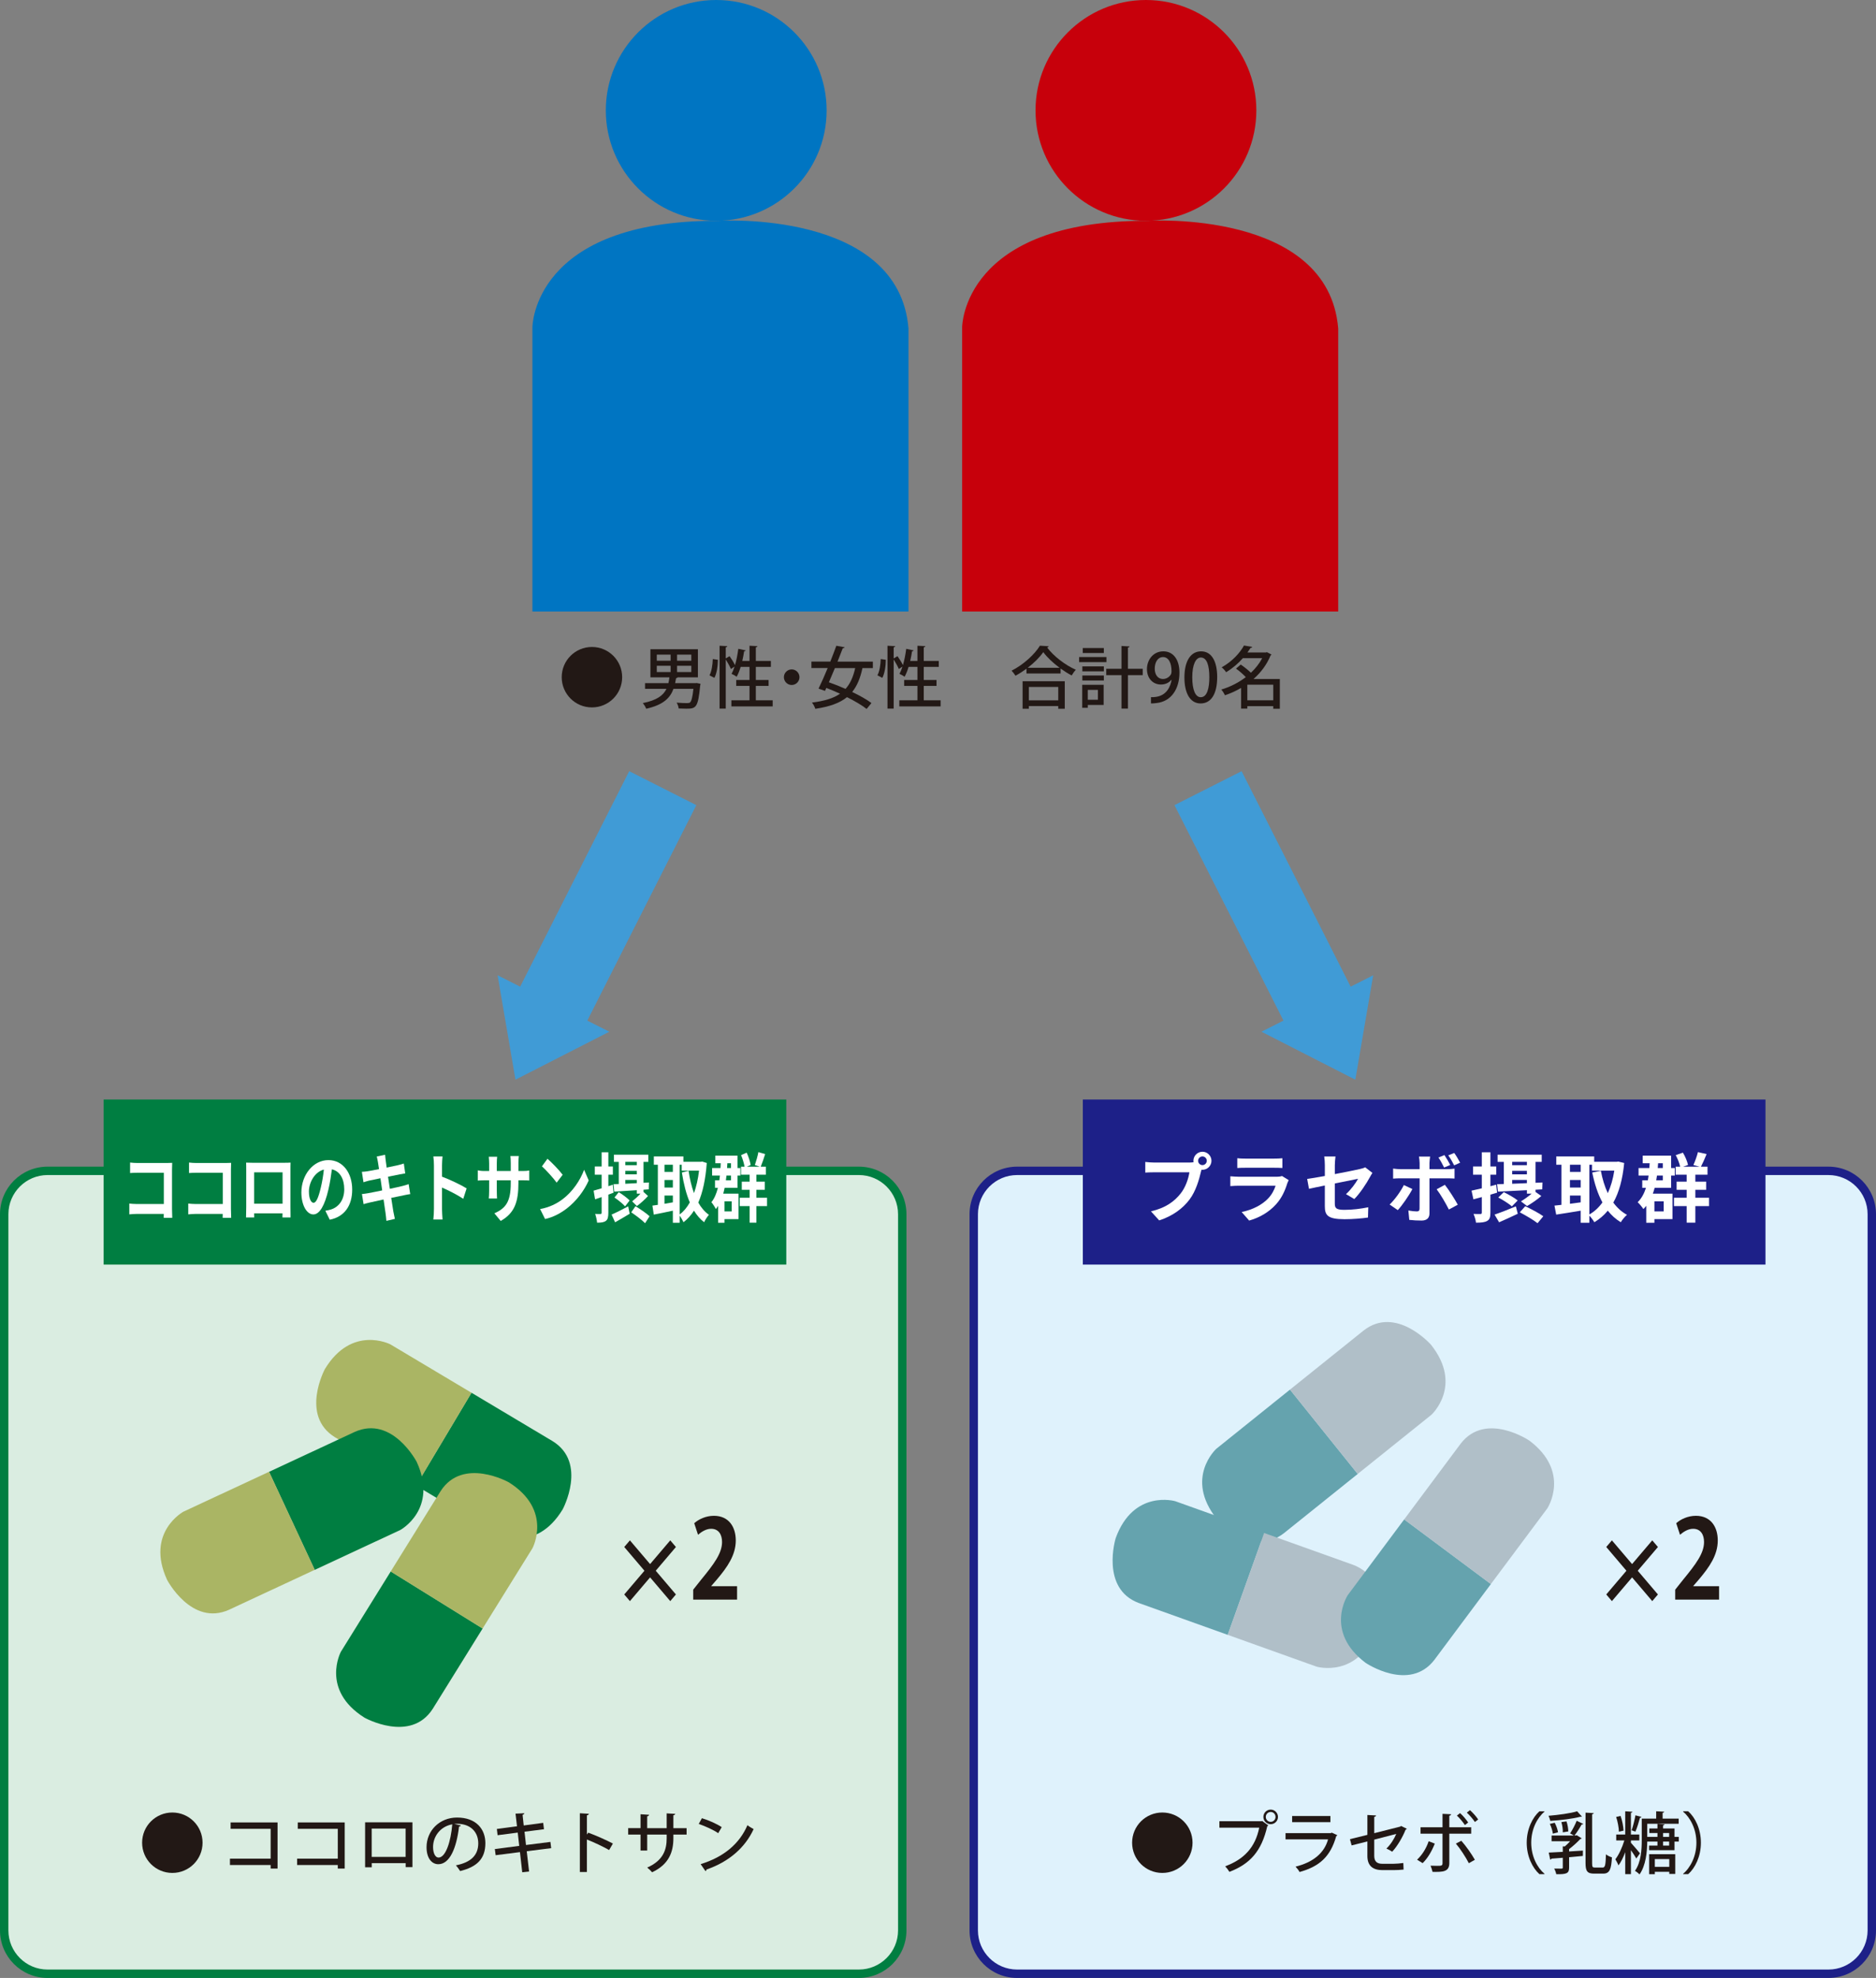 <?xml version="1.0" encoding="UTF-8"?>
<svg id="_レイヤー_1" data-name="レイヤー_1" xmlns="http://www.w3.org/2000/svg" viewBox="0 0 211.428 222.925">
  <rect x="0" y="0" width="211.428" height="222.925" fill="#808080" stroke="none"/>
  <defs>
    <style>
      .cls-1 {
        fill: #221815;
      }

      .cls-2 {
        fill: #b0bfc8;
      }

      .cls-3 {
        fill: #c7000b;
      }

      .cls-4 {
        fill: #dff2fc;
      }

      .cls-5 {
        fill: #aab564;
      }

      .cls-6 {
        fill: #007e41;
      }

      .cls-7 {
        fill: #fff;
      }

      .cls-8 {
        fill: #65a3ae;
      }

      .cls-9 {
        fill: #daede1;
      }

      .cls-10 {
        fill: #1d2088;
      }

      .cls-11 {
        fill: #409bd6;
      }

      .cls-12 {
        fill: #0075c2;
      }
    </style>
  </defs>
  <g>
    <path class="cls-9" d="M5.362,131.96h91.434c2.698,0,4.889,2.191,4.889,4.889v80.714c0,2.698-2.191,4.889-4.889,4.889H5.361c-2.698,0-4.888-2.19-4.888-4.888v-80.715c0-2.698,2.191-4.889,4.889-4.889Z"/>
    <path class="cls-6" d="M96.796,132.433c2.435,0,4.417,1.981,4.417,4.416v80.715c0,2.435-1.982,4.414-4.417,4.414H5.362c-2.435,0-4.416-1.979-4.416-4.414v-80.715c0-2.435,1.981-4.416,4.416-4.416h91.434M96.796,131.487H5.362c-2.962,0-5.362,2.399-5.362,5.362v80.715c0,2.96,2.4,5.361,5.362,5.361h91.434c2.962,0,5.362-2.401,5.362-5.361v-80.715c0-2.963-2.4-5.362-5.362-5.362"/>
    <path class="cls-4" d="M114.632,131.96h91.435c2.698,0,4.889,2.191,4.889,4.889v80.715c0,2.698-2.19,4.888-4.888,4.888h-91.438c-2.698,0-4.888-2.19-4.888-4.888v-80.714c0-2.699,2.191-4.89,4.89-4.89Z"/>
    <path class="cls-10" d="M206.067,132.433c2.435,0,4.415,1.981,4.415,4.416v80.715c0,2.435-1.98,4.414-4.415,4.414h-91.436c-2.435,0-4.416-1.979-4.416-4.414v-80.715c0-2.435,1.981-4.416,4.416-4.416h91.436M206.067,131.487h-91.436c-2.96,0-5.362,2.399-5.362,5.362v80.715c0,2.96,2.402,5.361,5.362,5.361h91.436c2.96,0,5.361-2.401,5.361-5.361v-80.715c0-2.963-2.401-5.362-5.361-5.362"/>
    <path class="cls-12" d="M93.161,12.442c0,6.871-5.571,12.441-12.44,12.441s-12.445-5.57-12.445-12.441S73.848,0,80.721,0s12.44,5.57,12.44,12.442"/>
    <path class="cls-12" d="M102.389,37.029v31.893h-42.384v-32.061s.048-12.036,20.921-11.978c0,0,20.371-1.283,21.463,12.146"/>
    <path class="cls-3" d="M141.592,12.442c0,6.871-5.571,12.441-12.442,12.441s-12.445-5.57-12.445-12.441,5.573-12.442,12.445-12.442,12.442,5.57,12.442,12.442"/>
    <path class="cls-3" d="M150.818,37.029v31.893h-42.383v-32.061s.047-12.036,20.92-11.978c0,0,20.37-1.283,21.463,12.146"/>
    <path class="cls-6" d="M62.281,162.426l-9.146-5.458-6.247,10.468,9.149,5.458s4.343,2.24,7.381-2.79c0,0,2.816-5.24-1.137-7.678"/>
    <path class="cls-5" d="M37.75,161.983l9.146,5.458,6.245-10.469-9.146-5.457s-4.342-2.238-7.383,2.791c0,0-2.815,5.239,1.138,7.677"/>
    <path class="cls-6" d="M39.975,161.384l-9.655,4.498,5.145,11.05,9.656-4.499s4.293-2.331,1.842-7.671c0,0-2.752-5.277-6.988-3.378"/>
    <path class="cls-5" d="M25.816,181.426l9.657-4.501-5.145-11.049-9.658,4.498s-4.292,2.333-1.842,7.677c0,0,2.754,5.274,6.988,3.375"/>
    <path class="cls-6" d="M48.773,192.587l5.62-9.05-10.355-6.43-5.619,9.051s-2.316,4.301,2.659,7.431c0,0,5.19,2.908,7.695-1.002"/>
    <path class="cls-5" d="M49.652,168.065l-5.621,9.051,10.356,6.43,5.62-9.048s2.316-4.302-2.659-7.433c0,0-5.191-2.907-7.696,1"/>
    <path class="cls-8" d="M144.711,172.789l8.309-6.669-7.634-9.507-8.306,6.672s-3.613,3.287.04,7.891c0,0,3.932,4.469,7.591,1.613"/>
    <path class="cls-2" d="M153.686,149.952l-8.308,6.669,7.634,9.503,8.308-6.67s3.612-3.287-.042-7.892c0,0-3.933-4.465-7.592-1.61"/>
    <path class="cls-8" d="M128.338,180.665l10.031,3.591,4.107-11.477-10.032-3.59s-4.693-1.36-6.704,4.164c0,0-1.75,5.684,2.598,7.312"/>
    <path class="cls-2" d="M152.495,176.363l-10.029-3.588-4.107,11.477,10.031,3.59s4.69,1.357,6.703-4.166c0,0,1.751-5.685-2.598-7.313"/>
    <path class="cls-8" d="M161.66,187.069l6.367-8.541-9.772-7.285-6.366,8.542s-2.674,4.086,2.017,7.627c0,0,4.927,3.339,7.754-.343"/>
    <path class="cls-2" d="M164.618,162.711l-6.369,8.541,9.771,7.284,6.369-8.539s2.673-4.087-2.019-7.628c0,0-4.926-3.337-7.752.342"/>
    <rect class="cls-11" x="54.625" y="96.928" width="27.655" height="8.479" transform="translate(-52.723 116.568) rotate(-63.16)"/>
    <polygon class="cls-11" points="56.081 109.918 68.669 116.28 58.093 121.685 56.081 109.918"/>
    <rect class="cls-11" x="138.149" y="87.34" width="8.48" height="27.655" transform="translate(-30.335 75.169) rotate(-26.834)"/>
    <polygon class="cls-11" points="154.76 109.918 142.169 116.28 152.747 121.685 154.76 109.918"/>
    <rect class="cls-6" x="11.68" y="123.921" width="76.936" height="18.604"/>
  </g>
  <g>
    <path class="cls-7" d="M15.478,131.075h3.345c.193,0,.472-.009.584-.017-.007.195-.02.536-.02.783v4.41c0,.298.013.749.026,1.005h-.962c.007-.137.007-.281.007-.443h-3.027c-.259,0-.637.026-.856.052v-1.218c.232.025.531.051.83.051h3.06v-3.524h-2.98c-.279,0-.637.017-.823.034v-1.184c.246.034.591.051.816.051Z"/>
    <path class="cls-7" d="M22.118,131.075h3.346c.192,0,.471-.009.584-.017-.007.195-.02.536-.02.783v4.41c0,.298.013.749.026,1.005h-.962c.007-.137.007-.281.007-.443h-3.027c-.259,0-.637.026-.856.052v-1.218c.232.025.531.051.83.051h3.06v-3.524h-2.98c-.279,0-.637.017-.823.034v-1.184c.246.034.591.051.816.051Z"/>
    <path class="cls-7" d="M28.441,131.049h3.65c.166,0,.418,0,.657-.018-.013.256-.013.571-.013.826v4.172c0,.332.013,1.149.013,1.184h-.916c0-.017.007-.213.007-.46h-3.199c.006.239.006.435.006.46h-.916c0-.042.02-.783.02-1.191v-4.164c0-.238,0-.587-.013-.826.272.009.524.018.704.018ZM28.64,135.664h3.206v-3.533h-3.206v3.533Z"/>
    <path class="cls-7" d="M37.165,137.469l-.498-1.014c.252-.034.438-.085.617-.136.85-.256,1.513-1.039,1.513-2.282,0-1.175-.498-2.052-1.394-2.248-.093.724-.206,1.508-.398,2.308-.398,1.72-.969,2.775-1.692,2.775-.737,0-1.348-1.038-1.348-2.478,0-1.967,1.328-3.644,3.047-3.644,1.646,0,2.681,1.464,2.681,3.32,0,1.797-.856,3.065-2.529,3.397ZM35.339,135.562c.279,0,.538-.536.81-1.687.153-.63.279-1.354.352-2.06-1.095.289-1.686,1.532-1.686,2.469,0,.86.266,1.277.524,1.277Z"/>
    <path class="cls-7" d="M42.464,130.342l.936-.195c.02.17.04.459.073.664.014.119.053.4.106.783.564-.119,1.069-.222,1.308-.281.212-.051.465-.119.624-.179l.159,1.115c-.146.018-.412.068-.611.103-.272.06-.776.161-1.327.272.066.426.133.894.206,1.362.598-.128,1.142-.247,1.44-.324.259-.067.504-.136.677-.204l.18,1.124c-.18.018-.452.077-.704.128-.319.068-.856.179-1.44.298.106.698.199,1.269.239,1.532.046.256.113.562.173.835l-.956.222c-.033-.315-.053-.613-.093-.86-.033-.247-.12-.834-.226-1.55-.677.145-1.301.281-1.586.35-.286.067-.511.127-.664.179l-.186-1.142c.179-.008.478-.06.69-.093.306-.052.923-.18,1.593-.315-.066-.46-.14-.937-.199-1.371-.584.119-1.095.23-1.301.272-.212.06-.385.103-.611.179l-.179-1.175c.212-.009.412-.025.617-.06.232-.034.744-.128,1.314-.247-.053-.357-.1-.639-.12-.774-.04-.247-.086-.443-.133-.647Z"/>
    <path class="cls-7" d="M48.905,131.356c0-.298-.02-.724-.066-1.022h1.036c-.026.299-.06.673-.06,1.022v1.26c.889.332,2.164.937,2.774,1.32l-.378,1.175c-.684-.46-1.679-.954-2.396-1.269v2.409c0,.247.033.843.06,1.192h-1.036c.04-.341.066-.852.066-1.192v-4.896Z"/>
    <path class="cls-7" d="M56.428,137.605l-.71-.859c1.281-.57,1.845-1.303,1.845-3.397v-.323h-1.573v1.157c0,.375.02.724.027.895h-.93c.02-.171.04-.511.04-.895v-1.157h-.564c-.332,0-.571.017-.717.033v-1.157c.113.025.385.076.717.076h.564v-.843c0-.247-.02-.511-.04-.767h.943c-.02.162-.04.435-.04.767v.843h1.573v-.894c0-.341-.02-.622-.04-.792h.949c-.02.17-.046.451-.046.792v.894h.491c.352,0,.551-.017.73-.06v1.133c-.146-.018-.378-.025-.73-.025h-.491v.28c0,2.112-.398,3.397-1.998,4.3Z"/>
    <path class="cls-7" d="M63.414,135.153c1.135-.859,1.998-2.162,2.416-3.312l.518,1.2c-.504,1.149-1.387,2.324-2.456,3.15-.67.52-1.527.996-2.462,1.2l-.558-1.124c1.036-.187,1.898-.621,2.542-1.115ZM63.414,132.403l-.677.886c-.345-.477-1.175-1.405-1.66-1.839l.624-.852c.465.4,1.328,1.285,1.712,1.805Z"/>
    <path class="cls-7" d="M69.152,134.42c-.193.077-.392.146-.591.222v2.026c0,.503-.066.775-.279.929-.219.17-.531.204-.989.204-.02-.272-.119-.707-.219-.988.259.018.531.018.617.009.08,0,.113-.034.113-.161v-1.746l-.737.256-.166-.979c.252-.068.564-.162.903-.264v-1.533h-.77v-.928h.77v-1.601h.757v1.601h.511v.928h-.511v1.295l.504-.171.086.902ZM68.926,136.89c.478-.204,1.188-.562,1.872-.928l.166.834c-.558.341-1.155.689-1.64.962l-.398-.868ZM69.736,133.442v-2.495h-.544v-.809h3.876v.809h-.544v2.358l.611-.034-.02.775-.591.042v.247l.511.46c-.385.426-.876.852-1.254,1.133l-.538-.528c.285-.222.65-.554.936-.868h-.412v-.392c-.949.067-1.852.119-2.542.161l-.08-.834.591-.025ZM70.446,135.962c-.246-.281-.776-.716-1.195-.997l.485-.604c.398.247.942.639,1.221.937l-.511.665ZM70.473,130.947v.375h1.294v-.375h-1.294ZM70.473,132.352h1.294v-.392h-1.294v.392ZM70.473,133.417c.411-.025.85-.043,1.294-.068v-.366h-1.294v.435ZM71.621,135.945c.498.307,1.228.792,1.586,1.133l-.504.783c-.338-.35-1.042-.877-1.56-1.227l.478-.689Z"/>
    <path class="cls-7" d="M79.655,131.075c-.139,1.856-.458,3.32-.956,4.462.325.57.723,1.047,1.201,1.379-.179.188-.425.57-.544.835-.451-.35-.823-.784-1.142-1.303-.338.527-.73.953-1.181,1.303-.1-.222-.279-.537-.438-.741v.801h-.763v-1.362c-.763.17-1.54.323-2.15.442l-.153-1.014c.179-.025.385-.051.611-.085v-4.521h-.452v-.938h3.332v.604h1.985l.133-.025.518.162ZM74.889,131.271v.809h.942v-.809h-.942ZM74.889,133.842h.942v-.852h-.942v.852ZM74.889,135.672c.305-.051.624-.11.942-.162v-.766h-.942v.928ZM76.595,136.873c.438-.314.823-.774,1.148-1.354-.405-.945-.69-2.086-.896-3.371l.757-.196c.132.911.332,1.771.61,2.521.259-.732.458-1.584.571-2.537h-1.958v-.664h-.232v5.602Z"/>
    <path class="cls-7" d="M83.235,134.532v2.869h-1.586v.409h-.717v-1.907c-.08.127-.159.246-.252.365-.086-.195-.352-.596-.504-.774.338-.417.571-.971.73-1.618h-.325v-.851h.491c.026-.171.046-.35.066-.537h-.883v-.843h.949c.013-.179.02-.357.026-.545h-.611v-.852h2.496v1.396h.325v.843h-.325v1.388h-1.447c-.046.23-.1.443-.159.656h1.726ZM81.649,135.4v1.133h.816v-1.133h-.816ZM81.875,132.488c-.02.179-.04.358-.066.537h.577v-.537h-.511ZM81.974,131.1c-.007.188-.02.366-.033.545h.444v-.545h-.411ZM86.448,135.936h-1.202v1.865h-.763v-1.865h-1.115v-.944h1.115v-.895h-.883v-.919h.883v-.784h-.969v-.902h.398c-.066-.383-.219-.902-.392-1.303l.63-.28c.206.425.385.996.452,1.388l-.432.195h1.454l-.551-.188c.139-.399.318-1.013.398-1.456l.764.222c-.166.52-.345,1.048-.498,1.422h.578v.902h-1.069v.784h.949v.919h-.949v.895h1.202v.944Z"/>
  </g>
  <rect class="cls-10" x="122.037" y="123.921" width="76.935" height="18.604"/>
  <g>
    <path class="cls-7" d="M135.521,129.806c.553,0,1.013.46,1.013,1.021,0,.554-.46,1.014-1.013,1.014-.034,0-.077,0-.111-.009-.025.094-.042.179-.068.256-.195.834-.562,2.153-1.276,3.099-.767,1.021-1.907,1.865-3.423,2.358l-.929-1.021c1.687-.392,2.648-1.133,3.338-2.001.562-.707.886-1.669.996-2.401h-3.959c-.392,0-.801.018-1.014.034v-1.2c.247.034.732.068,1.014.068h3.942c.119,0,.307-.009.485-.034-.009-.052-.018-.103-.018-.162,0-.562.46-1.021,1.022-1.021ZM135.521,131.313c.264,0,.485-.222.485-.485,0-.272-.222-.494-.485-.494-.272,0-.494.222-.494.494,0,.264.222.485.494.485Z"/>
    <path class="cls-7" d="M145.08,133.365c-.255.826-.621,1.652-1.26,2.358-.86.954-1.95,1.533-3.04,1.84l-.843-.963c1.277-.264,2.299-.825,2.946-1.489.459-.469.724-.996.877-1.474h-4.112c-.205,0-.631.009-.988.043v-1.107c.357.026.724.052.988.052h4.214c.272,0,.503-.034.622-.085l.758.468c-.06.11-.128.264-.162.357ZM140.329,130.581h3.278c.264,0,.681-.008.919-.042v1.098c-.229-.017-.63-.025-.937-.025h-3.261c-.272,0-.639.009-.886.025v-1.098c.238.034.597.042.886.042Z"/>
    <path class="cls-7" d="M149.312,133.612c-.758.153-1.431.29-1.788.375l-.204-1.115c.399-.052,1.149-.179,1.992-.332v-1.218c0-.281-.025-.716-.068-.979h1.269c-.034.264-.076.689-.076.979v1.005c1.243-.238,2.435-.478,2.817-.57.239-.052.443-.111.605-.196l.816.63c-.076.119-.204.315-.28.469-.375.706-1.149,1.873-1.763,2.478l-.937-.554c.562-.502,1.124-1.277,1.362-1.729-.264.06-1.413.281-2.622.528v2.256c0,.528.153.716,1.09.716.894,0,1.839-.119,2.682-.29l-.034,1.158c-.707.103-1.729.188-2.64.188-1.941,0-2.222-.469-2.222-1.474v-2.324Z"/>
    <path class="cls-7" d="M157.534,136.387l-.919-.63c.57-.545,1.251-1.481,1.601-2.196l.962.451c-.392.758-1.175,1.873-1.644,2.375ZM161.103,131.091v.682h1.983c.238,0,.613-.025.843-.06v1.115c-.272-.017-.604-.025-.834-.025h-1.992v3.959c0,.494-.281.801-.886.801-.46,0-.954-.025-1.388-.077l-.103-1.056c.366.068.741.103.945.103.221,0,.307-.085.314-.307.009-.315.009-3.015.009-3.414v-.009h-2.162c-.256,0-.588.009-.826.034v-1.133c.255.034.554.068.826.068h2.162v-.682c0-.221-.043-.596-.076-.74h1.26c-.017.119-.076.527-.076.74ZM164.295,135.775l-1.005.545c-.366-.732-.971-1.763-1.379-2.282l.928-.502c.435.545,1.115,1.617,1.456,2.239ZM163.443,131.296l-.689.289c-.17-.341-.409-.8-.639-1.124l.673-.28c.213.314.494.8.655,1.115ZM164.559,131.041l-.672.298c-.18-.357-.426-.8-.665-1.124l.673-.272c.23.315.511.801.664,1.099Z"/>
    <path class="cls-7" d="M168.73,134.42c-.247.077-.502.146-.758.222v2.026c0,.503-.085.775-.357.929-.281.17-.682.204-1.269.204-.026-.272-.153-.707-.281-.988.332.018.681.018.792.009.102,0,.145-.034.145-.161v-1.746l-.945.256-.213-.979c.324-.068.724-.162,1.158-.264v-1.533h-.987v-.928h.987v-1.601h.971v1.601h.655v.928h-.655v1.295l.647-.171.11.902ZM168.44,136.89c.613-.204,1.524-.562,2.401-.928l.213.834c-.715.341-1.481.689-2.103.962l-.512-.868ZM169.479,133.442v-2.495h-.698v-.809h4.973v.809h-.698v2.358l.783-.034-.025.775-.758.042v.247l.655.46c-.493.426-1.123.852-1.608,1.133l-.69-.528c.366-.222.835-.554,1.201-.868h-.528v-.392c-1.218.067-2.375.119-3.261.161l-.103-.834.758-.025ZM170.39,135.962c-.315-.281-.996-.716-1.532-.997l.621-.604c.511.247,1.209.639,1.566.937l-.655.665ZM170.424,130.947v.375h1.66v-.375h-1.66ZM170.424,132.352h1.66v-.392h-1.66v.392ZM170.424,133.417c.528-.025,1.09-.043,1.66-.068v-.366h-1.66v.435ZM171.897,135.945c.639.307,1.575.792,2.035,1.133l-.647.783c-.434-.35-1.336-.877-2-1.227l.612-.689Z"/>
    <path class="cls-7" d="M183.049,131.075c-.179,1.856-.587,3.32-1.226,4.462.417.57.928,1.047,1.541,1.379-.23.188-.545.57-.698.835-.579-.35-1.056-.784-1.465-1.303-.434.527-.937.953-1.516,1.303-.127-.222-.357-.537-.562-.741v.801h-.979v-1.362c-.979.17-1.976.323-2.759.442l-.195-1.014c.229-.025.494-.051.783-.085v-4.521h-.579v-.938h4.274v.604h2.546l.17-.025.664.162ZM176.936,131.271v.809h1.209v-.809h-1.209ZM176.936,133.842h1.209v-.852h-1.209v.852ZM176.936,135.672c.392-.051.801-.11,1.209-.162v-.766h-1.209v.928ZM179.124,136.873c.562-.314,1.056-.774,1.473-1.354-.52-.945-.886-2.086-1.149-3.371l.971-.196c.171.911.426,1.771.783,2.521.332-.732.588-1.584.732-2.537h-2.512v-.664h-.298v5.602Z"/>
    <path class="cls-7" d="M188.489,134.532v2.869h-2.035v.409h-.92v-1.907c-.102.127-.204.246-.323.365-.11-.195-.451-.596-.646-.774.434-.417.731-.971.937-1.618h-.418v-.851h.631c.033-.171.06-.35.085-.537h-1.133v-.843h1.218c.017-.179.025-.357.034-.545h-.783v-.852h3.201v1.396h.417v.843h-.417v1.388h-1.856c-.06.23-.128.443-.204.656h2.214ZM186.454,135.4v1.133h1.047v-1.133h-1.047ZM186.744,132.488c-.026.179-.052.358-.086.537h.741v-.537h-.655ZM186.871,131.1c-.008.188-.025.366-.042.545h.57v-.545h-.528ZM192.61,135.936h-1.541v1.865h-.979v-1.865h-1.431v-.944h1.431v-.895h-1.133v-.919h1.133v-.784h-1.243v-.902h.511c-.085-.383-.281-.902-.502-1.303l.809-.28c.264.425.494.996.579,1.388l-.554.195h1.865l-.707-.188c.179-.399.408-1.013.511-1.456l.979.222c-.213.52-.443,1.048-.639,1.422h.74v.902h-1.37v.784h1.217v.919h-1.217v.895h1.541v.944Z"/>
  </g>
  <g>
    <path class="cls-1" d="M66.712,72.917c1.884,0,3.406,1.521,3.406,3.406s-1.521,3.406-3.406,3.406-3.406-1.521-3.406-3.406c0-1.899,1.536-3.406,3.406-3.406Z"/>
    <path class="cls-1" d="M78.525,76.981l.424.083c-.008.061-.023.136-.038.205-.242,2.497-.462,2.604-1.566,2.604-.25,0-.545-.008-.855-.023-.022-.197-.113-.477-.234-.659.484.046.983.053,1.173.053.159,0,.257-.015.341-.076.151-.136.28-.575.378-1.529h-2.248c-.363.999-1.113,1.801-3.073,2.24-.068-.189-.242-.484-.386-.636,1.597-.318,2.315-.871,2.671-1.604h-2.415v-.643h2.634c.053-.212.083-.432.114-.659h-2.142v-3.164h5.351v3.164h-2.278c-.03.053-.083.083-.182.098-.03.189-.068.379-.106.561h2.278l.159-.016ZM74.021,73.78v.688h1.559v-.688h-1.559ZM74.021,75.036v.704h1.559v-.704h-1.559ZM77.911,74.468v-.688h-1.604v.688h1.604ZM77.911,75.74v-.704h-1.604v.704h1.604Z"/>
    <path class="cls-1" d="M80.907,74.363c0,.688-.121,1.521-.394,2.036l-.553-.288c.242-.432.356-1.196.371-1.832l.575.083ZM85.184,78.926h1.899v.688h-4.654v-.688h2.043v-1.62h-1.498v-.666h1.498v-1.476h-.999c-.128.424-.28.803-.446,1.105-.136-.099-.409-.25-.583-.326.129-.219.242-.5.341-.817l-.409.272c-.114-.28-.363-.719-.583-1.075v5.54h-.696v-7.084l.87.045c-.008.068-.053.106-.174.128v1.257l.431-.258c.219.311.477.719.613,1.015.167-.561.288-1.211.371-1.839l.833.174c-.015.061-.076.091-.174.091-.053.363-.128.734-.212,1.097h.817v-1.71l.894.045c-.008.068-.061.106-.182.128v1.537h1.695v.673h-1.695v1.476h1.438v.666h-1.438v1.62Z"/>
    <path class="cls-1" d="M90.102,76.323c0,.484-.394.878-.878.878s-.878-.394-.878-.878.394-.878.878-.878c.5,0,.878.409.878.878Z"/>
    <path class="cls-1" d="M98.373,75.294h-1.173c-.242,1.135-.605,2.013-1.158,2.694.855.409,1.643.848,2.172,1.249l-.545.666c-.522-.417-1.325-.886-2.21-1.332-.817.666-1.96,1.074-3.572,1.316-.068-.227-.227-.522-.378-.704,1.4-.174,2.414-.477,3.164-.999-.515-.235-1.037-.461-1.544-.651l-.151.333-.727-.257c.303-.613.673-1.446,1.029-2.316h-1.832v-.727h2.127c.25-.621.484-1.241.681-1.786l.931.167c-.015.068-.076.106-.205.106-.174.462-.378.977-.59,1.514h3.98v.727ZM94.097,75.294c-.227.553-.461,1.105-.681,1.604.598.204,1.241.462,1.877.742.522-.575.863-1.339,1.09-2.346h-2.286Z"/>
    <path class="cls-1" d="M99.833,74.363c0,.688-.121,1.521-.394,2.036l-.553-.288c.242-.432.356-1.196.371-1.832l.575.083ZM104.109,78.926h1.899v.688h-4.654v-.688h2.043v-1.62h-1.498v-.666h1.498v-1.476h-.999c-.128.424-.28.803-.446,1.105-.136-.099-.409-.25-.583-.326.129-.219.242-.5.341-.817l-.409.272c-.114-.28-.363-.719-.583-1.075v5.54h-.696v-7.084l.87.045c-.008.068-.053.106-.174.128v1.257l.431-.258c.219.311.477.719.613,1.015.167-.561.288-1.211.371-1.839l.833.174c-.015.061-.076.091-.174.091-.053.363-.128.734-.212,1.097h.817v-1.71l.894.045c-.008.068-.061.106-.182.128v1.537h1.695v.673h-1.695v1.476h1.438v.666h-1.438v1.62Z"/>
    <path class="cls-1" d="M115.687,75.369c-.394.288-.817.56-1.241.787-.099-.159-.295-.424-.438-.568,1.324-.666,2.604-1.839,3.193-2.815l.992.061c-.023.076-.092.121-.182.137.741.999,2.073,2.005,3.238,2.513-.174.182-.34.424-.469.643-.408-.212-.84-.484-1.249-.78v.561h-3.845v-.538ZM115.248,79.88v-3.103h4.753v3.103h-.734v-.303h-3.314v.303h-.704ZM119.418,75.263c-.734-.545-1.407-1.173-1.839-1.764-.394.568-1.021,1.204-1.756,1.764h3.595ZM119.267,77.42h-3.314v1.514h3.314v-1.514Z"/>
    <path class="cls-1" d="M124.7,74.052v.575h-3.081v-.575h3.081ZM124.382,77.178v2.271h-1.786v.325h-.628v-2.596h2.414ZM121.983,75.665v-.561h2.422v.561h-2.422ZM121.983,76.694v-.561h2.422v.561h-2.422ZM124.404,73.038v.56h-2.376v-.56h2.376ZM123.738,77.753h-1.143v1.112h1.143v-1.112ZM128.786,75.377v.712h-1.664v3.776h-.727v-3.776h-1.719v-.712h1.719v-2.573l.908.053c-.008.068-.061.114-.182.128v2.392h1.664Z"/>
    <path class="cls-1" d="M132.018,76.618c-.272.326-.674.53-1.181.53-.924,0-1.574-.712-1.574-1.733,0-1.06.719-2.006,1.847-2.006,1.165,0,1.816.992,1.816,2.392,0,1.824-.901,3.255-2.589,3.437-.234.038-.461.045-.62.038v-.704c.166.015.325,0,.56-.03,1.234-.167,1.65-1.211,1.764-1.923h-.022ZM130.141,75.362c0,.673.348,1.165.923,1.165.416,0,.742-.242.908-.537.038-.076.061-.174.061-.333,0-.938-.325-1.604-.969-1.604-.545,0-.923.545-.923,1.31Z"/>
    <path class="cls-1" d="M133.485,76.361c0-1.862.703-2.952,1.885-2.952,1.203,0,1.809,1.166,1.809,2.892,0,1.93-.696,2.981-1.869,2.981-1.188,0-1.824-1.173-1.824-2.921ZM136.293,76.331c0-1.355-.288-2.226-.954-2.226-.574,0-.969.803-.969,2.226,0,1.415.349,2.248.954,2.248.741,0,.969-1.067.969-2.248Z"/>
    <path class="cls-1" d="M144.239,76.527v3.353h-.742v-.295h-2.921v.28h-.704v-2.331c-.582.341-1.203.621-1.824.825-.083-.197-.265-.492-.408-.644.961-.28,1.93-.765,2.763-1.4-.288-.31-.727-.696-1.105-.961l.538-.454c.378.257.84.621,1.143.923.515-.484.953-1.037,1.271-1.642h-2.18c-.492.56-1.113,1.112-1.885,1.582-.105-.174-.341-.431-.5-.552,1.219-.682,2.066-1.643,2.514-2.46l.923.159c-.022.075-.083.113-.189.113-.105.167-.22.341-.348.515h2.081l.113-.038.522.272c-.022.046-.068.076-.106.099-.424,1.037-1.097,1.93-1.922,2.656h2.967ZM140.576,78.926h2.921v-1.756h-2.921v1.756Z"/>
  </g>
  <g>
    <path class="cls-1" d="M19.423,204.278c1.884,0,3.406,1.521,3.406,3.405s-1.521,3.405-3.406,3.405-3.406-1.521-3.406-3.405c0-1.899,1.536-3.405,3.406-3.405Z"/>
    <path class="cls-1" d="M31.281,205.397v5.2h-.779v-.401h-4.586v-.719h4.586v-3.36h-4.511v-.72h5.29Z"/>
    <path class="cls-1" d="M38.849,205.397v5.2h-.779v-.401h-4.586v-.719h4.586v-3.36h-4.511v-.72h5.29Z"/>
    <path class="cls-1" d="M46.484,205.382v5.056h-.765v-.454h-3.822v.47h-.75v-5.071h5.336ZM45.713,209.28v-3.193h-3.822v3.193h3.822Z"/>
    <path class="cls-1" d="M51.941,205.738c-.023.068-.099.121-.205.121-.295,2.482-1.067,4.246-2.338,4.246-.734,0-1.325-.674-1.325-1.915,0-1.877,1.476-3.345,3.436-3.345,2.172,0,3.194,1.324,3.194,2.884,0,1.793-.976,2.687-2.846,3.148-.114-.175-.288-.439-.477-.644,1.733-.341,2.521-1.173,2.521-2.482,0-1.233-.817-2.202-2.399-2.202-.105,0-.204.007-.31.015l.75.174ZM50.972,205.61c-1.332.234-2.165,1.354-2.165,2.558,0,.719.265,1.188.613,1.188.817,0,1.393-1.824,1.552-3.746Z"/>
    <path class="cls-1" d="M59.364,208.644l.265,2.286-.772.083-.257-2.271-2.74.348-.091-.695,2.748-.356-.167-1.498-2.271.295-.083-.704,2.271-.303-.167-1.423.984-.045c.007.075-.061.144-.189.182l.129,1.195,2.194-.295.091.719-2.194.28.166,1.498,2.755-.348.083.704-2.755.348Z"/>
    <path class="cls-1" d="M68.65,208.508c-.696-.394-1.718-.878-2.505-1.188v3.663h-.794v-6.622l1.014.061c-.007.083-.075.144-.219.174v2.165l.151-.213c.863.318,2.013.825,2.778,1.227l-.424.734Z"/>
    <path class="cls-1" d="M77.382,206.767h-1.491v.417c0,1.521-.492,2.943-2.399,3.829-.136-.159-.363-.386-.552-.53,1.832-.802,2.195-2.051,2.195-3.284v-.432h-2.195v1.794h-.75v-1.794h-1.393v-.727h1.393v-1.566l.961.061c-.007.075-.076.151-.212.174v1.332h2.195v-1.665l.961.053c-.007.076-.068.137-.204.159v1.453h1.491v.727Z"/>
    <path class="cls-1" d="M79.107,204.92c.771.234,1.68.636,2.232,1.007l-.394.681c-.545-.378-1.445-.779-2.195-1.044l.356-.644ZM78.963,210.097c2.611-.802,4.382-2.301,5.275-4.39.22.174.477.318.696.439-.938,2.066-2.77,3.686-5.305,4.556-.007.076-.061.151-.121.182l-.545-.787Z"/>
  </g>
  <g>
    <path class="cls-1" d="M130.996,204.278c1.885,0,3.405,1.521,3.405,3.405s-1.521,3.405-3.405,3.405-3.405-1.521-3.405-3.405c0-1.899,1.536-3.405,3.405-3.405Z"/>
    <path class="cls-1" d="M137.429,205.261h4.768l.053-.03.689.5c-.031.037-.068.067-.114.09-.65,2.831-1.944,4.254-4.269,5.146-.105-.182-.325-.469-.477-.628,2.127-.779,3.398-2.142,3.837-4.352h-4.487v-.727ZM143.21,203.952c.455,0,.818.371.818.825s-.363.817-.818.817c-.461,0-.824-.363-.824-.817,0-.47.378-.825.824-.825ZM143.755,204.777c0-.311-.242-.56-.545-.56-.31,0-.552.249-.552.56,0,.303.242.553.552.553.318,0,.545-.265.545-.553Z"/>
    <path class="cls-1" d="M150.725,206.836c-.03.046-.067.075-.128.099-.651,2.301-1.862,3.413-4.133,4.049-.091-.182-.303-.446-.454-.605,1.976-.484,3.247-1.536,3.663-3.072h-4.791v-.704h5.109l.09-.061.644.295ZM149.938,205.368h-4.313v-.697h4.313v.697Z"/>
    <path class="cls-1" d="M158.55,206.109c-.016.046-.068.083-.137.106-.325.816-.931,1.877-1.514,2.482-.166-.121-.438-.266-.65-.356.477-.446.885-1.104,1.112-1.649l-2.482.643v1.824c0,.674.349.9.923.9h1.219c.295,0,.84-.045,1.136-.09.007.227.015.529.03.741-.303.038-.833.061-1.143.061h-1.249c-1.075,0-1.688-.492-1.688-1.582v-1.649l-1.778.446-.188-.704,1.967-.484v-2.24l.977.053c-.008.092-.083.137-.204.159v1.839l2.929-.741.091-.075.651.317Z"/>
    <path class="cls-1" d="M161.704,207.782c-.349.878-.803,1.649-1.37,2.202l-.628-.386c.537-.508,1.006-1.203,1.309-2.082l.689.266ZM163.339,206.662v3.322c0,1.007-.765.999-1.893.983-.038-.196-.129-.484-.22-.695.228.007.507.015.727.015.462,0,.621,0,.621-.288v-3.337h-2.476v-.72h2.476v-1.514l.969.046c-.016.083-.068.151-.204.167v1.301h2.467v.72h-2.467ZM164.693,207.463c.545.613,1.15,1.483,1.528,2.143l-.681.386c-.333-.659-.984-1.657-1.461-2.21l.613-.318ZM164.55,204.345c.332.288.711.749.915,1.06l-.37.288c-.197-.311-.613-.81-.901-1.067l.356-.28ZM165.669,204.012c.334.295.72.734.924,1.053l-.371.279c-.204-.311-.613-.787-.908-1.052l.355-.28Z"/>
    <path class="cls-1" d="M174.069,204.179c-.825.688-1.498,1.982-1.498,3.504,0,1.552.695,2.831,1.498,3.504v.038h-.575c-.772-.688-1.431-1.99-1.431-3.542s.658-2.854,1.431-3.542h.575v.038Z"/>
    <path class="cls-1" d="M178.284,204.739c-.023.016-.053.023-.099.023-.022,0-.053,0-.075-.008-.825.227-2.226.394-3.391.469-.031-.158-.121-.424-.197-.575,1.128-.099,2.46-.272,3.225-.507l.537.598ZM177.391,206.874l-.438-.242c.257-.379.575-.992.741-1.423l.742.355c-.03.046-.091.075-.182.061-.197.371-.538.9-.81,1.249.128,0,.144,0,.257-.038l.56.355c-.022.046-.09.068-.158.076-.326.348-.811.794-1.264,1.135v.265l1.559-.098-.008.605c-.515.045-1.044.098-1.551.144v1.181c0,.644-.288.749-1.446.734-.03-.189-.136-.462-.234-.636.355.007.727.007.825.007.113-.007.144-.029.144-.121v-1.104c-.484.038-.923.075-1.279.099-.015.068-.075.098-.136.113l-.167-.795,1.582-.083v-.62l.228.007c.196-.166.408-.37.598-.583h-2.089v-.643h2.527ZM175.219,205.435c.182.341.333.78.371,1.075l-.583.151c-.03-.303-.166-.749-.341-1.098l.553-.129ZM176.543,205.276c.129.356.204.833.204,1.136l-.62.099c.022-.303-.046-.779-.159-1.15l.575-.084ZM179.435,209.999c0,.417.045.484.325.484h.862c.288,0,.334-.303.371-1.49.174.144.477.287.674.333-.076,1.347-.25,1.839-.984,1.839h-1.029c-.749,0-.961-.265-.961-1.173v-5.699l.924.053c-.008.061-.061.106-.182.129v5.524Z"/>
    <path class="cls-1" d="M183.808,207.691c.272.287.878,1.007,1.021,1.188l-.416.582c-.121-.227-.371-.605-.605-.938v2.702h-.643v-2.475c-.22.59-.484,1.135-.765,1.49-.068-.204-.235-.507-.349-.688.394-.499.779-1.347,1.015-2.126h-.916v-.666h1.015v-2.619l.816.053c-.007.061-.061.099-.174.113v2.453h.946v.666h-.946v.265ZM182.643,204.664c.188.529.317,1.211.333,1.657l-.522.121c-.008-.446-.136-1.135-.311-1.665l.5-.113ZM183.884,206.283c.158-.438.348-1.188.432-1.688l.681.182c-.015.061-.075.083-.167.091-.121.462-.332,1.15-.514,1.566l-.432-.151ZM188.72,207.025h.484v.529h-.484v.969h-2.868v-.515h.946v-.454h-1.15c-.016,1.15-.152,2.687-.871,3.701-.105-.121-.371-.325-.515-.401.696-.983.765-2.398.765-3.466v-2.422h1.627v-.825l.9.045c-.007.068-.053.106-.174.129v.651h1.809v.583h-3.541v1.476h1.15v-.432h-.916v-.515h.916v-.522l.794.054c-.007.053-.045.098-.159.113v.355h1.287v.946ZM185.859,211.233v-2.256h2.944v2.226h-.673v-.242h-1.628v.272h-.644ZM188.13,209.53h-1.628v.87h1.628v-.87ZM187.433,206.593v.432h.682v-.432h-.682ZM188.114,208.008v-.454h-.682v.454h.682Z"/>
    <path class="cls-1" d="M189.688,211.187c.825-.688,1.499-1.982,1.499-3.504,0-1.552-.697-2.831-1.499-3.504v-.038h.575c.779.688,1.431,1.99,1.431,3.542s-.651,2.854-1.431,3.542h-.575v-.038Z"/>
  </g>
  <path class="cls-1" d="M76.177,179.703l-.637.75-2.274-2.675-2.274,2.675-.638-.75,2.275-2.674-2.275-2.675.638-.749,2.274,2.674,2.274-2.674.637.749-2.274,2.675,2.274,2.674Z"/>
  <path class="cls-1" d="M83.069,180.283h-4.944v-1.119l.878-1.106c1.495-1.82,2.373-3.014,2.373-4.268,0-.812-.366-1.488-1.233-1.488-.575,0-1.108.356-1.474.676l-.429-1.304c.491-.442,1.307-.836,2.216-.836,1.693,0,2.467,1.267,2.467,2.779,0,1.648-.951,3.001-2.101,4.366l-.658.763v.024h2.906v1.513Z"/>
  <path class="cls-1" d="M186.85,179.703l-.638.75-2.274-2.675-2.274,2.675-.637-.75,2.274-2.674-2.274-2.675.637-.749,2.274,2.674,2.274-2.674.638.749-2.274,2.675,2.274,2.674Z"/>
  <path class="cls-1" d="M193.741,180.283h-4.944v-1.119l.878-1.106c1.495-1.82,2.373-3.014,2.373-4.268,0-.812-.366-1.488-1.233-1.488-.575,0-1.108.356-1.474.676l-.429-1.304c.491-.442,1.307-.836,2.216-.836,1.693,0,2.467,1.267,2.467,2.779,0,1.648-.951,3.001-2.101,4.366l-.659.763v.024h2.906v1.513Z"/>
</svg>